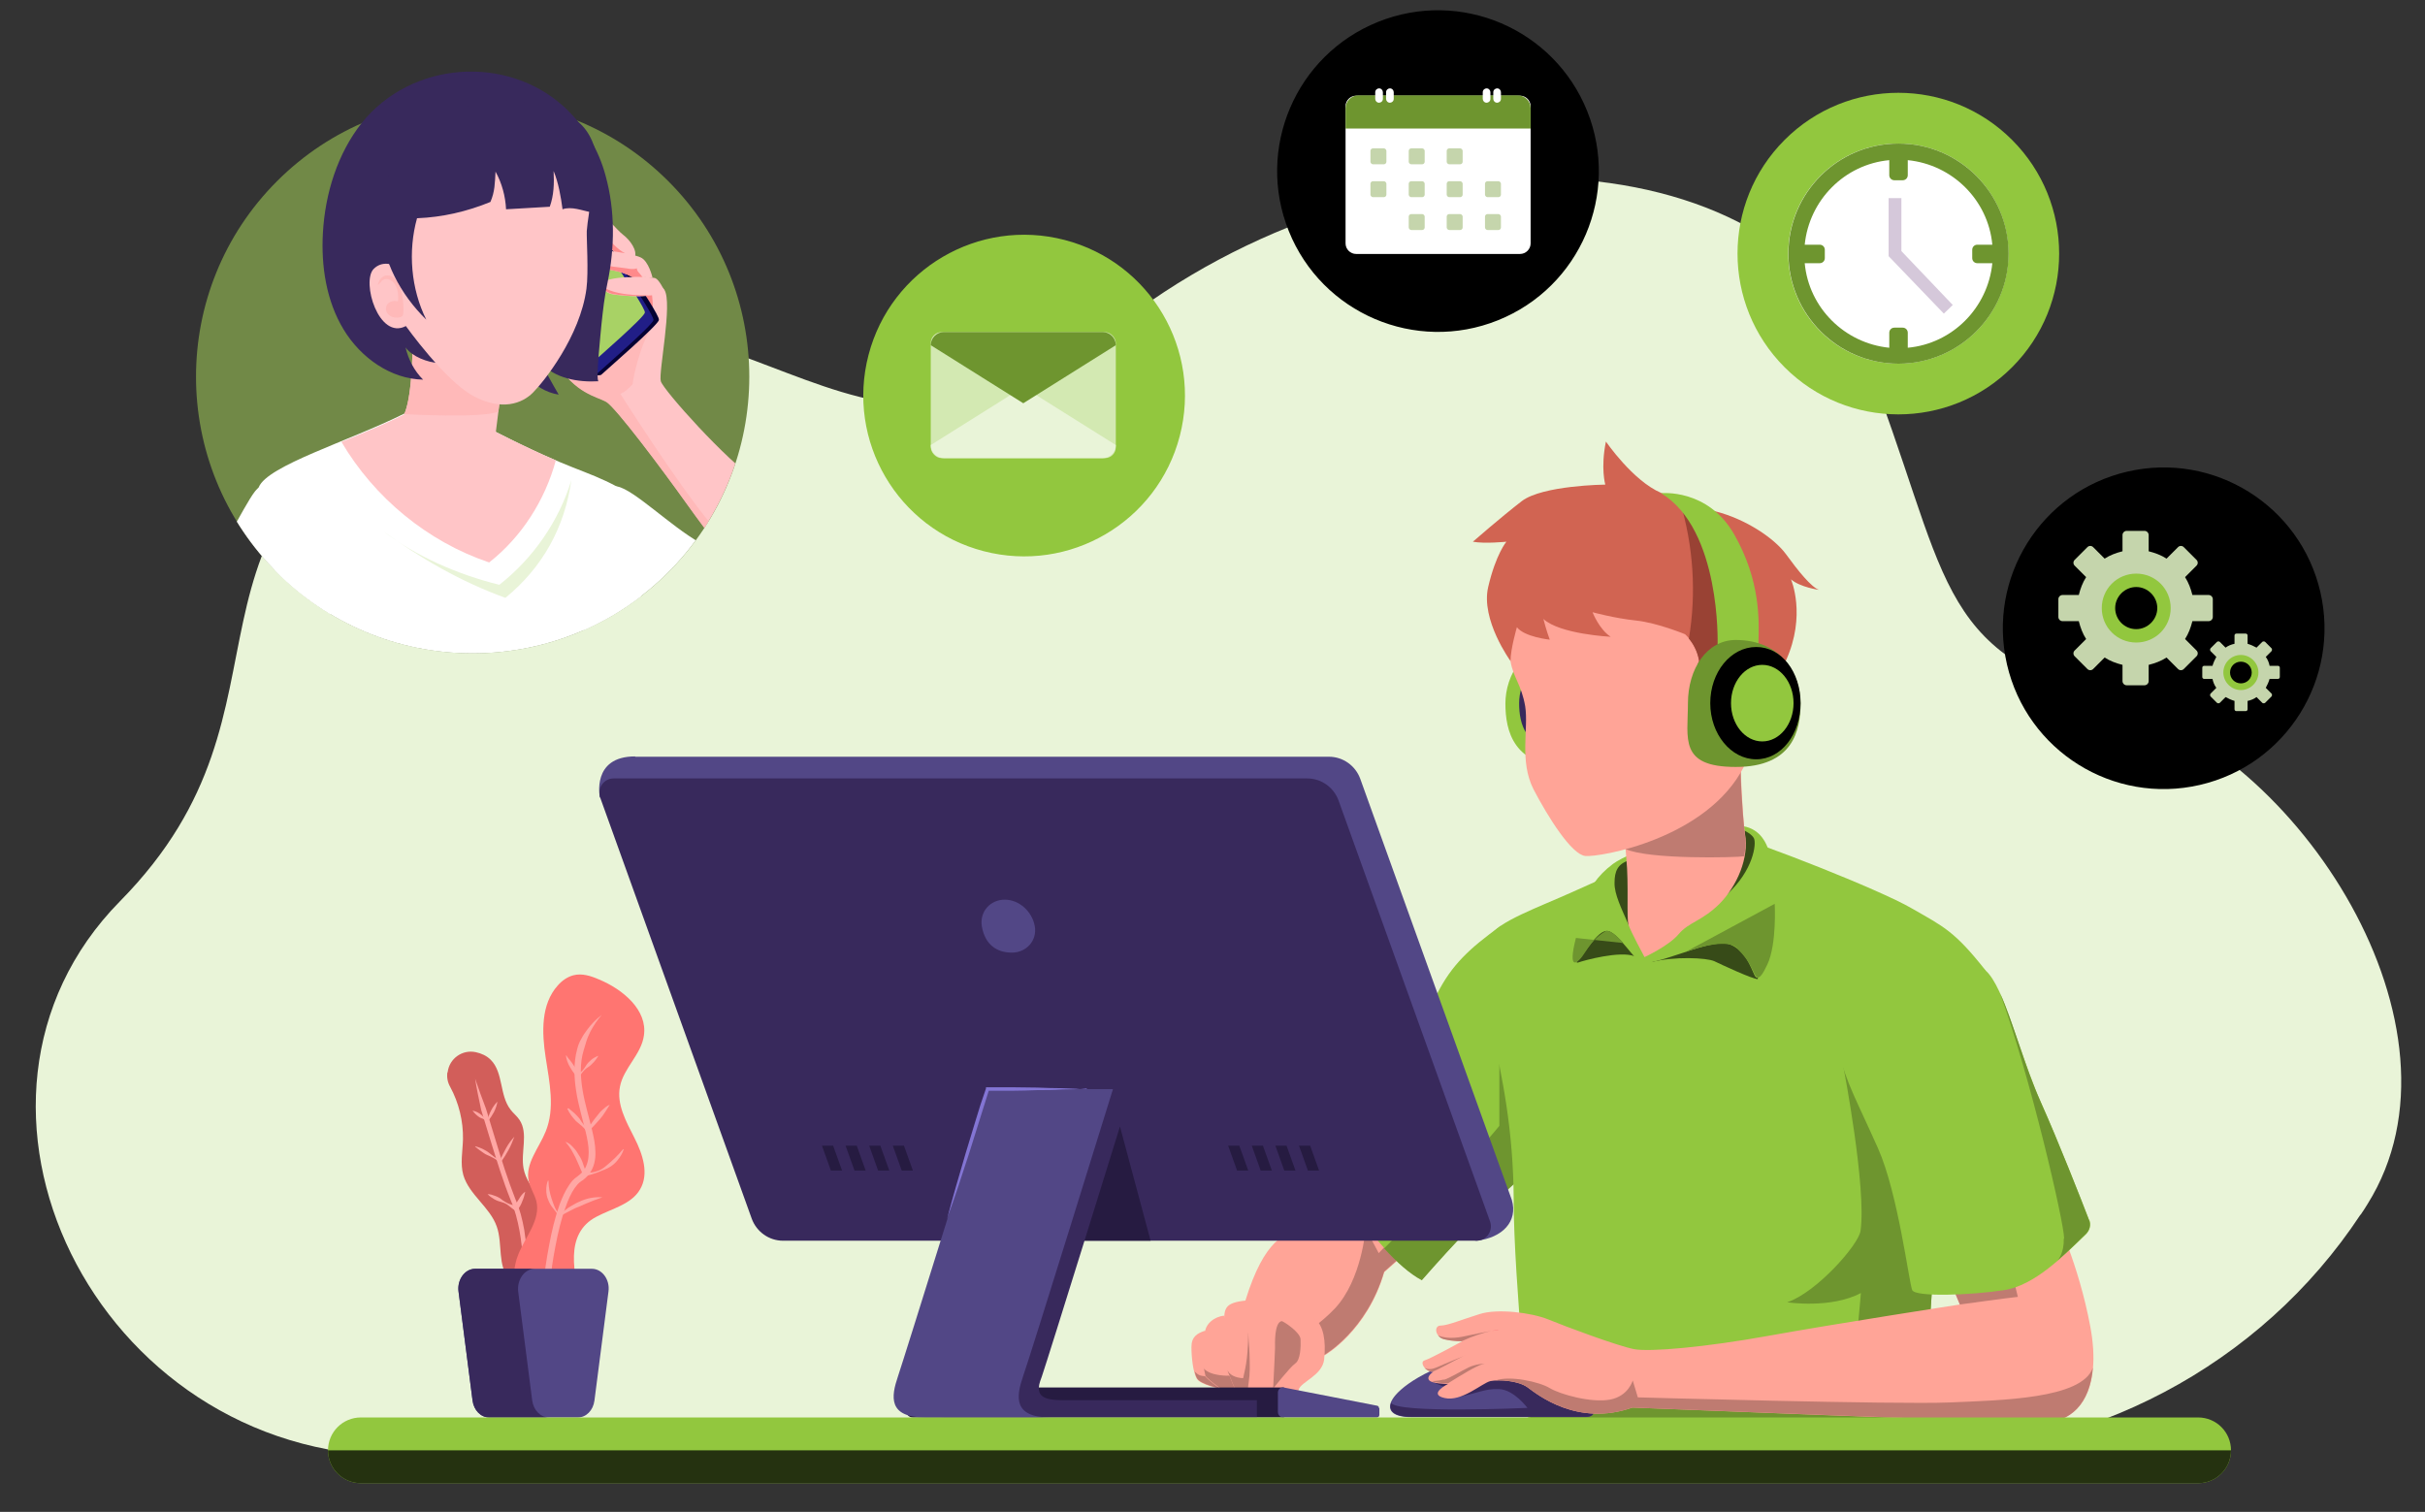 <?xml version="1.0" encoding="UTF-8"?>
<svg id="Calque_3" data-name="Calque 3" xmlns="http://www.w3.org/2000/svg" xmlns:xlink="http://www.w3.org/1999/xlink" version="1.1" viewBox="0 0 760 473.9">
  <rect x="0" y="0" width="760" height="473.9" fill="#333333" stroke="none"/>
  <defs>
    <style>
      .cls-1 {
        fill: #994234;
      }

      .cls-1, .cls-2, .cls-3, .cls-4, .cls-5, .cls-6, .cls-7, .cls-8, .cls-9, .cls-10, .cls-11, .cls-12, .cls-13, .cls-14, .cls-15, .cls-16, .cls-17, .cls-18, .cls-19, .cls-20, .cls-21, .cls-22, .cls-23, .cls-24, .cls-25, .cls-26, .cls-27, .cls-28, .cls-29, .cls-30, .cls-31 {
        stroke-width: 0px;
      }

      .cls-2 {
        fill: #050233;
      }

      .cls-3 {
        fill: #261b41;
      }

      .cls-32 {
        clip-path: url(#clippath);
      }

      .cls-4 {
        fill: none;
      }

      .cls-5 {
        fill: #ffa7a4;
      }

      .cls-6 {
        fill: #ff7571;
      }

      .cls-7 {
        fill: #d5c8da;
      }

      .cls-8 {
        fill: #ffc5c7;
      }

      .cls-9 {
        fill: #253210;
      }

      .cls-10 {
        fill: #a8d265;
      }

      .cls-11 {
        fill: #38295c;
      }

      .cls-12 {
        fill: #ffa497;
      }

      .cls-13 {
        fill: #ffb9b9;
      }

      .cls-14 {
        fill: #000;
      }

      .cls-15 {
        fill: #ff8a8b;
      }

      .cls-16 {
        fill: #f45763;
      }

      .cls-17 {
        fill: #d16452;
      }

      .cls-18 {
        fill: #bf7b71;
      }

      .cls-19 {
        fill: #d3e9b2;
      }

      .cls-20 {
        fill: #211e87;
      }

      .cls-21 {
        fill: #d5edff;
      }

      .cls-22 {
        fill: #6e952f;
      }

      .cls-23 {
        fill: #c5d5ac;
      }

      .cls-24 {
        fill: #92c73e;
      }

      .cls-25 {
        fill: #d25e5a;
      }

      .cls-26 {
        fill: #fff;
      }

      .cls-27 {
        fill: #718947;
      }

      .cls-28 {
        fill: #524786;
      }

      .cls-29 {
        fill: #374b18;
      }

      .cls-30 {
        fill: #8375d4;
      }

      .cls-31 {
        fill: #e9f4d8;
      }
    </style>
    <clipPath id="clippath">
      <path class="cls-4" d="M234.8,118.1c0,47.9-38.8,86.7-86.7,86.7s-86.7-38.8-86.7-86.7S100.2,14.6,148.1,14.6s86.7,55.6,86.7,103.5Z"/>
    </clipPath>
  </defs>
  <g>
    <path class="cls-31" d="M739.8,380.7c-31.4,47.6-85.2,75.6-142.2,75.6H124.4c-95.1,0-148.4-111.2-86.8-173.8,61.7-62.6,7.2-116.1,102.3-166.3,92.2-48.6,123.6,55,208.6-12.8,84.9-67.8,208.5-61.4,235.7,7.7,27.2,69.1,20.8,93.5,78.4,108.8,57.6,15.4,113.9,102.4,79.4,157.5-.7,1.1-1.4,2.3-2.2,3.4Z"/>
    <g>
      <g>
        <path class="cls-12" d="M423.7,361.2c-6.9,8.1-13.1,21.6-16.9,23.8-3.9,2.1-10.4,2.9-16.5,22.7-6.1,19.8,24.9,17.1,24.9,17.1,0,0,13.3-7.6,18.6-26l13.3-11.8-23.4-25.7Z"/>
        <path class="cls-18" d="M399.7,422.5s10-3.3,18.6-12.3c8.5-9,9.7-25.1,9.7-25.1l4.1,7.7,8.2-8.8,3.9-.4,2.9,3.2-13.3,11.8c-5.4,18.4-18.6,26-18.6,26,0,0-8.6.7-15.8-1.4.2-.5.3-.8.3-.8Z"/>
        <path class="cls-24" d="M470.2,290.3c-9.5,6.9-15.2,12-19.9,21.4-4.7,9.5-34.3,43.4-36.2,46.4-1.9,3,16.6,35.2,31.5,43,0,0,22.4-25.8,35.3-35.6,12.9-9.8,8.5-44.4,2.5-56.1-6-11.7-13.2-19.2-13.2-19.2Z"/>
        <path class="cls-22" d="M469.9,352.9v-19.3s2.5-1,4.5,5.5c.8,2.6.7,5.3.4,7.7l14.4-10.8c.6,12.1-1.4,24.5-8.3,29.7-12.9,9.8-35.3,35.6-35.3,35.6-3.8-2-7.9-5.7-11.8-10,9.1-9.1,26.4-26.6,36.1-38.4Z"/>
        <path class="cls-12" d="M377.7,417.1c-2.5.8-4.3,1.9-4.3,5.1s.5,8,1.7,10c1.2,1.9,7.3,3.1,7.3,3.1,0,0-.4-12.8-1.7-15.2-1.3-2.4-3-2.9-3-2.9Z"/>
        <path class="cls-18" d="M375.2,432.1c-.3-.5-.6-1.3-.8-2.2,1.3,1.3,1.8,1.3,3.4,1.5l4.6,1.4c0,1.4.1,2.4.1,2.4,0,0-6.1-1.2-7.3-3.1Z"/>
        <path class="cls-12" d="M383.6,412.4c-3,.3-6,2.6-6,5.7s-1.1,11.8,0,13.2c1.1,1.4,6.3,5.4,8.1,5.7,1.8.3,4.9-.2,4.5-1.2s-6.6-23.4-6.6-23.4Z"/>
        <path class="cls-18" d="M377.2,428.9c2.3,2.6,8.1,2.3,8.1,2.3,0,0,2.6,2.7,2.9,3.6.2.5,1.2,1.2,1.4,1.8-1,.4-2.6.5-3.7.3-1.8-.3-6.9-4.1-8.1-5.6l-.5-2.4s0,0,0,0Z"/>
        <path class="cls-12" d="M394.9,407.3c-9.2.5-10.9,1.4-11.2,5.1-.3,3.7-.1,14.7,1.1,17.5,1.2,2.8,1.8,5.2,3.3,6.7,1.5,1.5,3.7,1.5,3.7,1.5,0,0,5-7.4,5.3-13.6.2-6.2-2.2-17.2-2.2-17.2Z"/>
        <path class="cls-18" d="M389.6,432c.5-2.5,1.5-5.3,1.6-13.8,0-3.2,3,13.5,1.7,18.1-.7,1.1-1.1,1.8-1.1,1.8,0,0-2.2,0-3.7-1.5-1.5-1.5-2.1-4-3.3-6.7,0-.2-.1-.4-.2-.6.6,1.6,2.5,2.6,5.1,2.7Z"/>
        <path class="cls-12" d="M415,426.1c-.6,5.1-7.3,7-8,9.5-.7,2.6-.2,4.9-1.5,5.6-1.3.6-6.6-2.4-6.4-5.8,0,0-1.4,2.9-4.5,3.4-3.1.5-3.9-1.7-3.3-5.2.5-3.4.4-5.2.3-9.3-.1-4.1-1.1-7.8.7-12.3,1.8-4.5,4.3-8.5,9.2-7.7,4.9.7,7.9,7,10.6,9.1,2.7,2.1,3.5,7,2.9,12.6Z"/>
        <path class="cls-18" d="M399,435.4c.3-6.5.6-11.8.6-12.9s-.3-8,2.1-8.4c.4,0,5.8,3.4,5.9,5.7.1,2.3,0,6.5-1.7,7.6-1.7,1.2-7,8-7,8Z"/>
      </g>
      <g>
        <path class="cls-24" d="M622.3,304.2c-9.8-12.4-13.1-13.7-23.2-19.5-10.1-5.9-48.3-20.8-56.2-22.7-7.9-1.9-39.6,12.9-50.1,17.6-10.4,4.7-23.7,9.4-25.9,14-7.6,15.4,7.4,37.3,7.5,83,0,24,5.5,77.9,5.5,77.9,0,0,120,.2,121.7-2.3,1.7-2.5,5.9-88.6,8-106.3,2.1-17.6,12.7-41.8,12.7-41.8Z"/>
        <line class="cls-29" x1="467.3" y1="317.8" x2="464.8" y2="300"/>
        <path class="cls-29" d="M512.2,299.7c-4.6-1.7-15.6,1.3-17.6,2-2,.7,1.2-7.9,2.4-8.9,1.2-1.1,3.1-3.5,6.7-2.4,3.6,1.1,6.7,5.3,7.2,6.6.5,1.4,1.4,2.8,1.4,2.8Z"/>
        <path class="cls-29" d="M550.9,306.9c-1.7,0-11.3-4.5-13.6-5.6s-12.8-1.6-19.8.3c0,0,13.5-9.1,21.4-9.1,7.9,0,10.9,2.9,11.5,5.4.6,2.5.5,8.9.5,8.9Z"/>
        <path class="cls-22" d="M499.3,435.3c1.3-1.3,79.7,1.3,81.2-6.9,1.6-8.2,2.7-23.1,2.7-23.1-9.4,5-23.1,2.9-23.1,2.9,9.1-3,22.4-18,23-22.4,1.9-13.6-5.3-51-5.3-51l5.3-10.7,6.2-3.5s11.8,5.9,21.9,16.7c-.7,3-1.2,5.9-1.6,8.7-2,16.6-5.8,94.1-7.7,105-24.3.9-68.3,2.5-97.7,3.5-14.3,0-24.3,0-24.3,0,0,0-.2-7.1-.6-17.3,8.2-.5,19.2-1.3,20-2Z"/>
        <path class="cls-24" d="M515.2,302c8.5-1,22.1-8.3,27.4-5.8,5.4,2.5,6.6,9,7.7,10.1s5.8-4.4,5.8-18,.4-27.4-9.6-29.3c-10-1.9-35.8,7.9-41,11.8-5.2,3.9-7.4,7.9-8.8,11.8-1.4,3.8-5.2,19.3-3.5,19.4,1.7.2,6.6-9.9,10.2-10.2,3.6-.3,9.4,10.5,11.7,10.2Z"/>
        <path class="cls-29" d="M510.4,289.9c-2.2-5.1-4.5-9.6-4.4-13.2,0-3.5.9-6,4.8-7.1s5.6,1,5.8,6.4c.2,5.4-6.2,13.9-6.2,13.9Z"/>
        <path class="cls-29" d="M541.3,280.3c8.2-7.5,9.2-15.8,8.4-17.5-.8-1.7-4.2-3-4.2-3,0,0-1.3,5.4-.6,6.8.8,1.3-3.7,13.8-3.7,13.8Z"/>
        <path class="cls-22" d="M528.2,298.4c5-1.9,13.5-4,16.2-1.2,2.7,2.9,3.4,3.9,4.7,6.5,1.3,2.6,1.8,5,4.8-1.4s2.3-19,2.3-19"/>
        <path class="cls-22" d="M508.8,295.6s-4.1-4.7-5.7-3.7c-1.6,1-3.6,2.3-6.2,6.4-2.6,4.2-5.7,6.2-3-4.3"/>
        <path class="cls-12" d="M509.2,259.1c0,3.3.2,6.6.5,10,.8,8.1,0,18.8.7,20.8.7,2.2,5,10.1,5,10.1,0,0,7.6-3.5,10.7-7.2,3.2-3.8,7.2-4,12.8-9.5,5.5-5.6,9.3-14.4,8-21.8-.2-.9-1.1-10.4-1.3-20.1-.2-9.8-10.5-17.2-20.2-17.2s-15.6,14.5-15.9,24.3c-.1,4-.1,7.8-.1,10.8Z"/>
        <path class="cls-18" d="M545.5,241.2c.2,9.8,1.2,19.2,1.3,20.1.4,2.3.3,4.7-.2,7.1-2.2.4-30,1.1-37.2-2.3-.2-2.4-.2-4.7-.3-7.1,0-3,0-6.8.1-10.8.1-4.1,1.3-9.1,3.3-13.5l22.9-8.1c5.6,3,9.9,8.3,10,14.5Z"/>
      </g>
      <g>
        <path class="cls-24" d="M492.1,200.6c-14.8,0-20.3,11.4-20.3,19.9s2.4,19.9,20.3,19.9,15-8.9,15-19.9-6-19.9-15-19.9Z"/>
        <path class="cls-11" d="M491.4,205.4c-11.2,0-15.3,8.6-15.3,15s1.8,15,15.3,15,11.3-6.7,11.3-15-4.6-15-11.3-15Z"/>
        <path class="cls-12" d="M473.4,207.3c.9,5.2,3.4,7.2,4.6,14.1,1.1,7-1.9,17.1,2.6,26,4.6,8.8,11.9,20.4,16.2,20.9,4.3.5,38.3-5.3,49.8-28.1,3.3-6.6,10.4-32.3,4.3-48-6-15.7-15.9-30.1-38.5-30.5-22.7-.4-43.6,18.2-39,45.6Z"/>
        <path class="cls-17" d="M532.6,207.3c-.9-5.4-4.5-8.5-4.5-8.5,0,0-8.7-3.6-15.4-4.3-6.7-.7-13.6-2.6-13.6-2.6,0,0,2.1,5.4,5.7,7.7,0,0-16-.8-21.1-5.6,0,0,1,3.9,2,6.5,0,0-7.9-.8-10.3-3.9,0,0-2,6.8-2,10.6,0,0-9.4-12.9-7-23.2,2.4-10.3,5.7-14.2,5.7-14.2,0,0-6.8.7-10.5,0,0,0,8.7-7.6,15.3-12.7,6.5-5,26.2-5.2,26.2-5.2,0,0-1.5-5.2.2-13.5,0,0,8.4,12.3,17.3,16.1,8.9,3.8,7.7,3.4,17.1,5.8,9.4,2.4,18.4,8.4,22.1,13.5s7.9,10.3,10.3,11.1c0,0-5.9-.8-8.8-3.3,0,0,4.9,11.2-1.6,25.5-6.5,14.4-22.8,10.1-25.9,6.9-3.2-3.2-1.3-6.9-1.3-6.9Z"/>
        <path class="cls-1" d="M533.8,214.2c-3.2-3.2-1.3-6.9-1.3-6.9-.5-3.3-2-5.7-3.2-7.1,2.4-14.3,1.4-29.2-2.8-43,2.4,1,3.9,1.4,7.4,2.4,4.4,6.5,7.6,13.9,9.8,21.4,2.9,9.5,4.2,19.8,1.6,29.3-.7,2.5-1.7,4.8-2.9,7.1-4-.3-7.4-1.8-8.7-3.1Z"/>
        <path class="cls-24" d="M538.3,201.9s1.1-35.9-17.7-47.3c0,0,14.6-1.6,22.9,12.9,8.3,14.6,7.8,27,7.6,34-.2,7-12.8.4-12.8.4Z"/>
        <path class="cls-22" d="M544,200.6c14.8,0,20.3,11.4,20.3,19.9s-2.4,19.9-20.3,19.9-15-8.9-15-19.9,6-19.9,15-19.9Z"/>
        <path class="cls-14" d="M536,220.4c0-9.7,6.4-17.6,14.4-17.6s13.9,7.9,13.9,17.6-6,17.6-13.9,17.6-14.4-7.9-14.4-17.6Z"/>
        <ellipse class="cls-24" cx="552.3" cy="220.4" rx="9.8" ry="12"/>
      </g>
      <g>
        <path class="cls-28" d="M499.3,443c0,.5-.7,1.2-2.4,1.2h-54.6c-6.3,0-7.8-2.5-5.9-5.6,1.9-3.2,9.9-10.1,29.6-14.9,19.7-4.8,30.1,6.5,33.3,11.6,2.4,3.7,0,7.8,0,7.8Z"/>
        <path class="cls-11" d="M435.9,439.6c1.1,3.6,42.8,1.7,42.8,1.7,0,0-4.2-5.7-8.9-5.9-4.7-.2-6.9,1.5-13.2,2.5-6.3,1.1-1.6-2.6-1.6-2.6,0,0-4.4-1-6.2-2.4,0,0,10.3-3.1,14.7-3.8s15.4-.2,16.8,0c1,.2,6.1-2.8,12.2-1.3,3.4,2.5,5.7,5.3,6.9,7.3,2.4,3.7,0,7.8,0,7.8,0,.5-.7,1.2-2.4,1.2h-54.6c-5.7,0-7.4-2-6.3-4.7Z"/>
        <path class="cls-12" d="M614.2,408.9s-38.9,6-59.9,9.8c-19.9,3.6-37.2,5.1-42.1,4.2-4.9-.9-21.6-7.1-26.9-9.3-5.4-2.2-16.1-3.5-21.6-1.7-5.5,1.7-10,3.6-12.2,3.6s-1.8,3.6,1.2,4.3c2.9.7,5.6.6,5.6.6,0,0-10,5.5-11.8,6s.3,3.8,2.7,3.6c0,0-2.1,1.3-1.4,2.5.7,1.3,6,1.3,6,1.3,0,0-6.4,3.2-1.1,4.4,5.4,1.3,11.8-4.7,14.4-5.3,2.6-.5,8.7-.2,11.7,2s15.5,12.4,32.8,6.3c0,0,116.9,4.7,128.5,4.7s18.7-10.3,15-30.1c-3.7-19.8-11-34.7-11-34.7l-40.3,2.8,10.4,25Z"/>
        <g>
          <path class="cls-16" d="M467.4,417.2c1-.2,1.8-.4,2.4-.4,0,0-1,.2-2.4.4Z"/>
          <path class="cls-18" d="M458.2,420.4s-2.6.1-5.6-.6c-.8-.2-1.4-.6-1.9-1.2,3.3,1.4,7.3.5,9.5,0,1.4-.3,4.8-1,7.1-1.4-2.3.5-5.8,1.6-9.2,3.2Z"/>
        </g>
        <g>
          <path class="cls-16" d="M458.7,425.1c.3-.1.5-.2.6-.2,0,0-.2,0-.6.2Z"/>
          <path class="cls-18" d="M446.4,428.7s1.2,1,3.6,0c2-.9,6.9-2.9,8.6-3.6-2.2,1-8,4.3-9.5,4.8-1.1,0-2.1-.5-2.7-1.2Z"/>
        </g>
        <path class="cls-18" d="M452.5,432.5c1.8-.5,5.5-2.8,7.8-3.9,2.3-1.1,5.2-1.2,5.2-1.2,0,0-.9,0-3.2,1.2-2.3,1.1-8.5,5-8.5,5,0,0-3.4,0-5.1-.7,0,0,2,0,3.8-.5Z"/>
        <path class="cls-18" d="M485.7,435.1c3.3,2,13.1,4.7,18.9,3.6,5.8-1.1,7.1-6,7.1-6l1.6,5.3s81.1,2.3,97.6,1.6c16.3-.7,41.7-1.1,45-10.9-.9,11.4-7.1,17.2-15.8,17.2s-128.5-4.7-128.5-4.7c-17.2,6.1-29.8-4.1-32.8-6.3-2.4-1.8-7.1-2.4-10.1-2.2,0,0,0,0,0,0,4.5-1.6,13.7.4,17,2.4Z"/>
        <path class="cls-18" d="M614.2,408.9s15.2-2.1,18.2-2.4l-2.3-9.5-19.2,3.9,3.3,7.9Z"/>
        <path class="cls-24" d="M654.8,382.4c.6,1.5.2,3.1-.9,4.3-7.1,6.9-16.3,16.3-25.9,17.7-10.4,1.6-27.7,2.2-28.7,0s-4.4-30.2-10.7-44.4c-6.3-14.2-10.4-21.4-12-29.6s12.6-27.4,18.9-29c6.3-1.6,20.8-2.5,26.8,2.8,6,5.4,10.4,25.8,17.3,41.3,5.6,12.5,12.6,30.4,15.1,36.9Z"/>
        <path class="cls-22" d="M646.9,388.2c0-5-10.7-51.2-20.1-76.9h0c4,8.8,7.7,22.8,12.8,34.2,5.6,12.5,12.6,30.4,15.1,36.9.6,1.5.2,3.1-.9,4.3-2.7,2.6-5.7,5.6-9,8.4.2-.2,2.1-2.2,2-6.9Z"/>
      </g>
    </g>
    <g>
      <g>
        <path class="cls-25" d="M140.2,336.2c-.2,1.6.1,3.1.9,4.5,2.7,5,4.1,10.7,4,16.4-.1,3.8-.9,7.6.1,11.2,1.8,6.2,8.4,10.1,10.5,16.2,1.9,5.4.1,12.3,4,16.5,1,1,2.5,1.8,3.8,1.3.7-.3,1.2-.8,1.6-1.4,4.5-5.1,9.3-11.3,7.9-17.9-1.3-6.2-7.7-10.4-8.9-16.7-1-5.1,1.6-11-1.3-15.3-.8-1.2-2-2.1-2.8-3.2-3.5-4.5-2.2-11.6-6.2-15.6-1.3-1.3-2.9-2-4.7-2.4-4.2-.9-8.3,2-8.8,6.3h0Z"/>
        <g>
          <path class="cls-5" d="M165.6,415.4c.3-3.3.4-6.7.5-10-.2-3.3-.3-6.7-.6-10-.3-3.3-.7-6.6-1.2-9.9-.6-3.3-1.4-6.6-2.8-9.7-2.4-6.1-4.4-12.5-6.3-18.8l-2.9-9.5c-1.2-3.1-2.3-6.2-3.4-9.4.5,3.3,1.2,6.5,1.9,9.8l2.9,9.5c2,6.4,3.9,12.7,6.4,18.9,1.3,3,2.1,6.2,2.7,9.4.6,3.2.9,6.5,1.2,9.8.3,3.3.5,6.6.6,9.9l1.1,9.9Z"/>
          <path class="cls-5" d="M148.1,348.1c.5.8,1.3,1.5,2,2,.4.3.8.4,1.3.6.4.2.8.5,1.2.8h.2c0,.1.1,0,.1,0,.3-.5.7-.9,1-1.4.3-.5.6-1,.9-1.5.5-1,.9-2.1,1.1-3.3h0c-.8.8-1.5,1.8-2,2.8-.3.5-.5,1.1-.7,1.6-.2.5-.3,1.1-.5,1.7h.3c-.4-.3-.8-.6-1.1-.9-.3-.3-.6-.7-1-1-.7-.6-1.6-1.1-2.5-1.3h0Z"/>
          <path class="cls-5" d="M148.9,359.4c.6.5,1.2,1,1.8,1.4.6.4,1.2.9,1.9,1.2.7.3,1.4.6,2.1,1,.7.4,1.3.8,1.9,1.3l.2.2.2-.3c.9-1.2,1.7-2.5,2.4-3.8.7-1.3,1.3-2.7,1.8-4.1h0c-1,1.1-1.9,2.3-2.6,3.6-.7,1.3-1.4,2.6-2,4h.4c-.7-.4-1.4-.8-2-1.2-.6-.4-1.2-1-1.8-1.4-.6-.5-1.3-.8-2-1.2-.7-.3-1.4-.6-2.2-.8h0Z"/>
          <path class="cls-5" d="M152.9,374.4c.6.6,1.3,1.1,2,1.5.7.4,1.5.7,2.3.9.8.2,1.6.6,2.2,1.1.7.5,1.3,1.1,2,1.5l.5.3.4-.6c.6-.8,1.1-1.7,1.4-2.6.4-.9.7-1.9.9-2.9h-.1c-.8.6-1.4,1.4-1.9,2.3-.6.8-1,1.7-1.4,2.6l.9-.2c-.8-.4-1.6-.7-2.4-.9-.8-.3-1.5-.7-2.2-1.2-.7-.6-1.4-1-2.2-1.3-.8-.3-1.6-.6-2.5-.6h0Z"/>
        </g>
      </g>
      <g>
        <path class="cls-6" d="M170.9,416.1c2.6-.4,12.3-3.5,11.7-6.1-2.9-10.9-5.8-23.3,4.3-28.6,4.9-2.6,11-3.9,13.7-8.6,2.9-4.9.8-11.1-1.8-16.2-2.6-5.1-5.6-10.5-4.5-16,1.1-5.8,6.7-10.1,7.5-16,1.2-8-6.6-14.5-14.1-17.6-2.5-1.1-5.3-2-8-1.3-1.9.5-3.6,1.7-4.9,3.2-5.3,5.9-5,14.7-3.8,22.5,1.2,7.8,3,16,0,23.3-2.1,5.2-6.5,10.1-5.3,15.5.5,2.2,1.8,4.1,2.4,6.3,1.4,5.9-3.5,11.2-5.7,16.8-2.9,7.2-.9,16.1,4.6,21.6,1,1,2.5,1.5,4,1.3h0Z"/>
        <g>
          <path class="cls-5" d="M170,416.2c.6-4.3,1.2-8.6,2-12.9.2-1.1.4-2.1.6-3.2.2-1.1.3-2.1.4-3.2.3-2.1.7-4.3,1.1-6.4.8-4.2,1.8-8.5,3.3-12.5.7-2,1.6-4,2.7-5.6.6-.8,1.2-1.6,2-2.1,1-.6,1.9-1.5,2.6-2.4,1.5-2,2-4.5,1.9-6.8,0-2.3-.5-4.5-1-6.7-1-4.3-2.3-8.4-3-12.6-.7-4.2-.9-8.5.3-12.5.3-1,.6-2,.9-3,.3-1,.8-2,1.2-2.9,1-1.9,2.2-3.7,3.6-5.3-1.7,1.3-3.3,2.9-4.6,4.7-.7.9-1.3,1.8-1.8,2.8-.6,1-1,2-1.3,3.2-1.2,4.4-1,9-.3,13.4.7,4.4,2,8.6,3,12.8.5,2.1.9,4.2.9,6.2,0,2-.4,4-1.5,5.6-.6.8-1.3,1.4-2.1,2-1.1.7-1.9,1.7-2.5,2.6-1.3,1.9-2.2,4-3,6.1-1.5,4.2-2.5,8.5-3.3,12.8-.4,2.2-.8,4.3-1.1,6.5-.1,1.1-.4,2.2-.5,3.2-.1,1.1-.2,2.2-.2,3.3-.2,4.4-.4,8.7-.3,13.1Z"/>
          <path class="cls-5" d="M187.3,331c-.7.3-1.4.7-2,1.2-.6.5-1.1,1-1.5,1.6-.4.6-.8,1.3-1.3,1.8-.5.5-1.1,1-1.7,1.4h.8c-.3-.5-.6-1-.9-1.6-.3-.5-.6-1.1-1-1.6-.3-.5-.7-1-1.1-1.5-.4-.5-.8-.9-1.1-1.5h-.1c0,.7.2,1.3.4,1.9.2.6.5,1.2.8,1.7.3.6.7,1.1,1,1.6.4.5.7,1,1.2,1.5l.5.5.3-.5c.4-.6.8-1.3,1.3-1.8.5-.6,1.1-1,1.7-1.4.6-.4,1.1-1,1.6-1.5.5-.6.9-1.1,1.3-1.8h0Z"/>
          <path class="cls-5" d="M177.8,347.5c.3.7.7,1.4,1.2,2.1.5.6.9,1.2,1.5,1.8.6.5,1.2,1,1.8,1.5.6.5,1.1,1.1,1.6,1.7l.2.2.2-.2c.8-.6,1.4-1.2,2-1.9.6-.7,1.2-1.3,1.8-2,.6-.7,1.1-1.4,1.6-2.2.5-.7.9-1.5,1.4-2.2h0c-.9.3-1.5.9-2.2,1.5-.7.6-1.3,1.3-1.8,2-.6.7-1.1,1.4-1.6,2.1-.5.7-1,1.6-1.4,2.2h.4c-.6-.5-1.1-1-1.6-1.6-.5-.6-.9-1.3-1.3-1.9-.5-.6-1-1.1-1.6-1.7-.6-.5-1.2-1-1.8-1.5h-.1Z"/>
          <path class="cls-5" d="M195.2,360.3c-.8,1-1.7,1.9-2.5,2.7-.9.9-1.8,1.6-2.7,2.4-.9.8-2,1.5-3.2,1.8-1.2.4-2.4.4-3.6.4l.5.4c-.2-1-.5-2-.9-3-.3-1-.7-1.9-1.3-2.8-.5-.9-1.1-1.8-1.8-2.5-.7-.8-1.5-1.5-2.5-1.8h0c.7.8,1.3,1.6,1.8,2.4.5.8.9,1.7,1.4,2.6l1.2,2.7c.4.9.8,1.8,1.1,2.7l.2.4h.4c1.3-.3,2.5-.7,3.7-1.1,1.2-.5,2.4-.9,3.6-1.5,1.2-.6,2.2-1.5,3-2.5.8-1,1.5-2.1,1.9-3.4h-.1Z"/>
          <path class="cls-5" d="M171.7,370.1c-.4,1-.5,2-.5,3,0,1,.2,2.1.6,3,.4,1,.9,1.9,1.6,2.7l1.8,2.4v.2c.1,0,.3-.1.3-.1,1-.7,2.1-1.2,3.2-1.8,1.1-.6,2.2-1.1,3.3-1.5,1.1-.5,2.2-1,3.3-1.4,1.1-.5,2.3-.8,3.5-1.3h0c-2.5-.2-5,.3-7.3,1.4-1.2.5-2.2,1.2-3.3,1.8-1,.7-2,1.5-2.9,2.4h.3c-.7-.7-1.3-1.5-1.7-2.4-.4-.9-.7-1.8-1-2.7-.6-1.8-1-3.7-1-5.7h-.1Z"/>
        </g>
      </g>
      <g>
        <path class="cls-28" d="M153.3,444.3h27.8c2.6,0,4.8-2.2,5.2-5.3l4.4-34.2c.5-3.7-2-7.1-5.2-7.1h-36.6c-3.2,0-5.6,3.4-5.2,7.1l4.4,34.2c.4,3,2.6,5.3,5.2,5.3Z"/>
        <path class="cls-11" d="M148.9,397.7h18.7c-3.2,0-5.6,3.4-5.2,7.1l4.4,34.2c.4,3,2.6,5.3,5.2,5.3h-18.7c-2.6,0-4.8-2.2-5.2-5.3l-4.4-34.2c-.5-3.7,2-7.1,5.2-7.1Z"/>
      </g>
    </g>
    <g>
      <g>
        <path class="cls-3" d="M402.4,434.9h-116.3c-1.2,0-2.1.9-2.1,2.1v5.2c0,1.2.9,2.1,2.1,2.1h116.3v-9.4Z"/>
        <path class="cls-28" d="M432.3,441.4v2.1c0,.5-.4.8-.8.8h-29.3c-.9,0-1.7-.7-1.7-1.7v-6.1c0-1,.9-1.8,1.8-1.6l29.2,5.7c.4,0,.7.4.7.8Z"/>
      </g>
      <g>
        <g>
          <path class="cls-28" d="M199.1,237.2h217.4c4.4,0,8.3,2.8,9.8,6.9l47.5,132c2,6.8-3,11.9-11,12.8-1.2.1-7.1-2.5-16.2-6.8h-194.4c-4.4,0-8.3-2.8-9.8-6.9l-43-119.3c-7.3-3.8-11.4-6-11.4-6,0,0-2.7-12.8,11-12.8Z"/>
          <path class="cls-11" d="M409.7,244h-217.4c-3.1,0-5.2,3.1-4.2,6l47.5,132c1.5,4.1,5.4,6.9,9.8,6.9h217.4c3.1,0,5.2-3.1,4.2-6l-47.5-132c-1.5-4.1-5.4-6.9-9.8-6.9Z"/>
          <polygon class="cls-3" points="360.6 388.9 351 353.1 314.4 388.9 360.6 388.9"/>
          <path class="cls-28" d="M307.7,290.3c1,5.9,4.8,8.3,9.4,8.3s8-3.8,7.2-8.3c-.8-4.5-4.8-8.3-9.4-8.3s-7.9,3.8-7.2,8.3Z"/>
          <g>
            <polygon class="cls-3" points="409.9 366.9 407.1 359.1 410.6 359.1 413.4 366.9 409.9 366.9"/>
            <polygon class="cls-3" points="402.5 366.9 399.7 359.1 403.2 359.1 406 366.9 402.5 366.9"/>
            <polygon class="cls-3" points="395.1 366.9 392.3 359.1 395.8 359.1 398.6 366.9 395.1 366.9"/>
            <polygon class="cls-3" points="387.7 366.9 384.9 359.1 388.4 359.1 391.2 366.9 387.7 366.9"/>
          </g>
          <g>
            <polygon class="cls-3" points="282.6 366.9 279.8 359.1 283.3 359.1 286.1 366.9 282.6 366.9"/>
            <polygon class="cls-3" points="275.2 366.9 272.4 359.1 275.9 359.1 278.7 366.9 275.2 366.9"/>
            <polygon class="cls-3" points="267.8 366.9 265 359.1 268.5 359.1 271.3 366.9 267.8 366.9"/>
            <polygon class="cls-3" points="260.4 366.9 257.6 359.1 261.1 359.1 263.9 366.9 260.4 366.9"/>
          </g>
        </g>
        <g>
          <path class="cls-11" d="M287.2,431.5c2.1-6.2,28.2-90.1,28.2-90.1h33.4l2.2,11.7s-22.4,72.3-24.5,78.4c-.2.5-.3.9-.5,1.4h0c-2,6,3.2,6,9,6h58.9v5.3h-98.1c-11.8,0-10.7-6.6-8.6-12.8Z"/>
          <path class="cls-28" d="M348.8,341.4s-26,84-28.2,90.1c-2.1,6.2-3.2,12.8,8.6,12.8h-39.2c-11.8,0-10.7-6.6-8.6-12.8s28.2-90.1,28.2-90.1h39.2Z"/>
          <path class="cls-30" d="M340.6,341.4c-2.6-.1-5.2-.2-7.8-.3-2.6,0-5.2-.1-7.8-.2-2.6,0-5.2-.1-7.8-.1h-7.8s-.4,0-.4,0v.4c-1.2,3.4-2.3,6.8-3.3,10.2l-3.1,10.2c-2,6.8-4,13.6-5.8,20.5,2.4-6.7,4.6-13.4,6.8-20.2l3.2-10.2c1.1-3.4,2.1-6.8,3.2-10.2l-.6.4h7.8c2.6,0,5.2-.1,7.8-.2,2.6,0,5.2,0,7.8-.2,2.6,0,5.2-.1,7.8-.3Z"/>
        </g>
      </g>
    </g>
    <g>
      <path class="cls-24" d="M113.1,464.9h575.8c5.7,0,10.3-4.6,10.3-10.3h0c0-5.7-4.6-10.3-10.3-10.3H113.1c-5.7,0-10.3,4.6-10.3,10.3h0c0,5.7,4.6,10.3,10.3,10.3Z"/>
      <path class="cls-9" d="M113.1,464.9h575.8c5.7,0,10.3-4.6,10.3-10.3H102.8c0,5.7,4.6,10.3,10.3,10.3Z"/>
    </g>
    <g>
      <circle class="cls-27" cx="148.1" cy="118.1" r="86.7" transform="translate(-40.1 139.3) rotate(-45)"/>
      <g class="cls-32">
        <g>
          <g>
            <path class="cls-8" d="M270,187.3c1.6,8.3-6,15.6-8.4,17-2.4,1.4-18.5,7.8-28.2,8-9.7.2-22.4-20.2-17.2-22.5,5.2-2.3,40.8-4.8,44.7-4.8s9.1,2.3,9.1,2.3Z"/>
            <path class="cls-26" d="M244.6,182.9c-4.2,24.8-14.2,44.1-17.4,44.4-3.1.3-33.2-10-41.4-13.8-8.3-3.8,2.5-62,7.7-61,5.2,1,16.4,12.2,25.8,17.6,9.3,5.4,25.3,12.7,25.3,12.7Z"/>
            <path class="cls-21" d="M195.1,193.2c2.9,5,26.8,17.6,39.9,22.1-3.2,7.3-6.3,11.8-7.8,12-2.7.3-25.1-7.2-36.7-11.8,1-9.2,4.6-22.3,4.6-22.3Z"/>
            <path class="cls-8" d="M270,186.1c.2,9.8-8.6,11.3-19.2,8.7-10.6-2.5-27.9-26.4-35.7-37.2-7.7-10.8-22.1-30-25.1-31.8-3-1.7-9.8-2.6-15.6-12.3-5.8-9.7,1.8-30,4.6-32.4,2.8-2.4,26.4,5.6,29.2,9.7,2.7,4.1-1.9,26-1.1,28.7.8,2.8,21,25.3,29.7,30.8,8.8,5.5,33.1,28.7,33.2,35.8Z"/>
            <path class="cls-15" d="M191.1,97.3c-2.8-1.4-3.5-7.6-1.7-6.5,1.7,1.1,4.8,1.1,9,1,4.1,0,5.8-.4,5.8-.4,0,0,.4,2.7.4,4.9,0,0-10.7,2.4-13.5,1Z"/>
            <path class="cls-13" d="M172.7,98.8c1.7-3.1,3-5.5,3-5.5l16.3,15.7c4.4-3.9,9.9-7.4,9.9-7.4l1.4,2.6c-2.6,4.5-4.9,13.9-5,16.2,0,0-2.5,2.8-3.9,3,0,0,17.4,27.6,28.6,41.1,11.1,13.5,18.7,25.1,24,28.9-10.6-6.1-25-26-31.9-35.6-7.7-10.8-22.1-30-25.1-31.8-3-1.7-9.8-2.6-15.6-12.3-2.3-3.9-2.5-9.4-1.7-14.8Z"/>
            <path class="cls-2" d="M206.5,100.3c-.2,1.6-16.4,15.6-18.1,17.2-.1.1-1.4.3-1.7,0-4.3-3.8-23.1-37.9-23.4-39.1-.3-1.1,12.2-12.9,16-16,.5-.4,2.7-.2,3,.3,3.8,5.7,24.5,35.5,24.2,37.5Z"/>
            <path class="cls-20" d="M204.8,100.3c-.2,1.6-16.4,15.6-18.1,17.2-1.7,1.6-24.8-37.8-25.1-39.1-.3-1.1,13.6-12.7,17.4-15.8.5-.4,1.2-.4,1.6.2,3.8,5.7,24.5,35.5,24.2,37.5Z"/>
            <path class="cls-10" d="M202.1,98c-.2,1.5-15.3,14.6-16.9,16.1-1.6,1.5-23.2-35.3-23.5-36.6-.3-1.1,12.7-11.9,16.2-14.8.5-.4,1.2-.3,1.5.1,3.6,5.3,22.9,33.2,22.7,35.1Z"/>
            <path class="cls-8" d="M192.4,78.8c-2.5-1.5-5.6-6.6-5.9-8.3s-.1-3.3,1.2-3.6c1.3-.3,5.5,5.1,7.6,6.7,2.1,1.6,4.6,4.9,3.6,7.2-1,2.2-5.6,1.4-6.1,1-.5-.3-.4-2.9-.4-2.9Z"/>
            <path class="cls-15" d="M187,67.3c-.8,2,4.4,9.8,8.9,12.1l-1.7,1.9s-.8-.2-1.7-.4c-.1-.9,0-2.1,0-2.1-2.5-1.5-5.6-6.6-5.9-8.3-.2-1.3-.2-2.5.5-3.2Z"/>
            <path class="cls-8" d="M198.2,86.8c-4.3-2.3-7.7-2-10-3-2.3-.9-2.8-4.6-1.2-5.2,1.6-.6,11.3.9,13.8,2.1,2.5,1.1,3.7,6.3,3.7,6.3l-6.3-.2Z"/>
            <path class="cls-15" d="M196.3,84.1c2.4.5,3.3,0,3.3,0,0,1,.8,1.4,1.8,2.8h-3.2c-4.3-2.4-7.7-2.1-10-3.1-1.1-.4-1.7-1.4-2-2.4,1,2,7.7,2.3,10.1,2.7Z"/>
            <path class="cls-8" d="M208.1,90.8c-2.3,3.2-13.6,1.8-15.8,1.5-2.3-.3-3.7-1.8-3.5-3.2.5-2.9,15.4-2.4,16.6-1.9,1.2.5,2.7,3.7,2.7,3.7Z"/>
            <path class="cls-15" d="M188.9,89.7c1.5,1.5,5.2,2.4,9.3,2.7,3.5.3,5.5.1,6,.1-4.2.7-10.3,0-11.9-.3-1.9-.3-3.1-1.3-3.4-2.5Z"/>
          </g>
          <g>
            <path class="cls-26" d="M155.4,135.4c23.9,12.2,27.8,11.7,38.1,17.2,10.3,5.5,7.2,63.6,6.6,72.6-.7,9-3.1,44.6-1.8,54.2,1.4,9.6,6.7,45.5,9,51,2.4,5.5,6.8,14.8-.1,20.3-6.9,5.5-21.6,9.3-53.6,7.2-31.9-2.1-66.3-21.7-67.8-24.5-1.5-2.8,15.3-53.4,16-63.1.7-9.6,2.6-16.9,3.6-21.4,1-4.5-9.1-25.5-10.8-38.9-1.6-13.4-16.2-50.5-13.5-57.3,2.8-6.8,28.2-14.4,45.5-23,17.3-8.6,28.7,5.5,28.7,5.5Z"/>
            <path class="cls-31" d="M179.1,150.4c-3.9,12.9-12,24.6-22.6,32.9-13-3.2-26.1-8.9-36.7-17,11.9,8.7,24.8,16.1,38.6,21.1,11.7-9.6,18.6-22.1,20.7-37.1Z"/>
            <path class="cls-8" d="M174.2,144.3c-4.6-2-10.5-4.7-18.8-8.9,0,0-11.4-14.2-28.7-5.5-6,3-13,5.9-19.7,8.6,10.3,17.5,27,31.3,46.3,37.8,10.2-8,17.5-19.5,20.9-32Z"/>
            <path class="cls-21" d="M85.8,333.5c-1.5-2.8,15.3-53.4,16-63.1.7-9.6,2.6-16.9,3.6-21.4,1-4.5-9.1-25.5-10.8-38.9-.3-2.3-1-5.4-1.9-8.9l10.8-8c6.3,17.6,10.3,48.7,16.3,56.2,6,7.6,20.9,10.7,20.9,10.7,0,0-14.8,3.4-21.2,2.1,0,0-6.9,27.2-6.9,40.7,0,13.4,1.2,33.8,1.3,36.5,0,1-.2,4.6-.5,8.7-15.5-6.1-26.8-13.1-27.7-14.6Z"/>
            <path class="cls-8" d="M129.4,105.4c-.2,14.4-1.2,24.3-4.4,27,0,0,5.5,23.9,27.4,21.8,7.4-.7,6.7-13.1,3-18.8l2.2-17.6-28.2-12.4Z"/>
            <path class="cls-13" d="M126.7,129.8h0c1.9-4.4,2.5-13,2.7-24.5l28.2,12.4-1.4,11.3h0c-5,2.2-29.5.8-29.5.8Z"/>
          </g>
          <g>
            <path class="cls-8" d="M51.9,221.7c-4.8,6.7-11.3,23.2-8.9,30.8,2.4,7.6,27.5,41.3,39,54,11.5,12.6,14.1,14.7,16.1,18.8,2,4.1,11.8,21.2,14.3,23.8,2.6,2.6,7.2,2.9,7.2,2.9,0,0,3.5,3.8,10.1,3.1,0,0,5.8,4,10.3,5,0,0,1.5,2.9,3,3.2,1.5.3,3.5-2.8.7-9-2.8-6.2-7.5-8.8-8.2-12.7-.7-4-4.3-12-4.3-12,0,0,8.1,8.3,13,8.8s5.6-2.4,2.9-4.8c-2.7-2.4-6.2-6-9.5-10.7-3.3-4.7-7.4-7.8-13.7-8.6-6.3-.9-10.7-1.6-12.4-2.8-1.6-1.2-9.9-12.9-15.5-25.6-5.6-12.6-10.7-28.8-25-43l6.3-11-25.5-10.1Z"/>
            <path class="cls-15" d="M139.9,359.3c-1.2-3.5-3.5-6.5-5.9-9.1l-1-1c-.3-.3-.8-.7-.9-.9-.5-.6-.9-1.5-1.4-2.2-.9-1.5-1.8-3.1-2.8-4.6.5,1.8,1.1,3.5,1.8,5.2.4.9.7,1.7,1.3,2.5.4.6.7.7,1,1l.9,1c1.2,1.3,2.4,2.6,3.6,3.9,1.2,1.3,2.3,2.7,3.4,4.2Z"/>
            <path class="cls-15" d="M129.5,353.9c-.9-1.9-2.1-3.5-3.1-5.2-1.1-1.7-2-3.3-2.9-5.2-.1,2.2.7,4.2,1.8,6,1.1,1.7,2.5,3.3,4.3,4.4Z"/>
            <path class="cls-15" d="M124.4,354.6c-3.1-.9-4.8-2.6-4.8-2.6,0,0-4.6-.3-7.2-2.9-1-1.1-3.3-4.5-5.7-8.6,0,0,2.9,3.2,5,5.8,2.9,3.6,7.1,2.4,7.1,2.4l-.6-3.4s2.8,7.6,6.1,9.3Z"/>
            <path class="cls-15" d="M42.9,244c.1,3.1.2,5.6,4.8,13.9,5.2,9.3,36.8,48.4,43.7,55.6,6.9,7.2,6.7,7.7,10.7,19.1-1.8-3.2-3.4-6.1-4-7.4-2-4.1-4.6-6.2-16.1-18.8-11.5-12.6-36.6-46.4-39-54-.7-2.2-.6-5.2-.1-8.4Z"/>
            <path class="cls-15" d="M67.6,235l-2.6,4.3s3.5.9,6,3.5l5-8.5-8.4.7Z"/>
            <path class="cls-26" d="M97.8,211.6c6.6-13,9.2-34,3.3-45.1-5.9-11.1-17.2-15.1-19.9-13.7-2.8,1.3-10.2,18.6-17.2,26.6-7,8-26.1,30.3-26.7,32.2-.6,1.9,13.8,17.1,40.9,28.2,3.2,1.3,19.7-28.2,19.7-28.2Z"/>
            <path class="cls-21" d="M77.8,221.7l-4.3,8.9s21.3-21.3,30.1-37.3c-1.1,6.6-3.1,13.1-5.7,18.4,0,0-16.4,29.6-19.7,28.2-4.6-1.9-8.9-3.9-12.7-6l12.3-12.2Z"/>
          </g>
          <g>
            <path class="cls-11" d="M159.2,106.7c-1.5-5.9-1.4-12-1.8-18.1-.3-4.5-.5-8.7-4.6-11.4-3-2-6.8-2.4-10.3-1.9-9.5,1.2-11.6,10.5-10.8,19.2.6,6.7,3.2,13.2,5.8,19.3-3.5-.2-8.3-2-10.4-4.9.9,3.8,2.7,7.3,5.5,10.1-10.1-.2-19.5-6.8-24.9-15.7s-7.1-19.8-6.5-30.3c.7-12.4,4.6-24.9,12.2-34.5,15.5-19.3,45.3-21.5,63.4-5,6.2,5.7,10.8,13.3,13,21.6,3,10.9,2.9,22.5.6,33.5-1,4.6-1.4,8.5-1.9,13.1-.1,1.4-1.9,17.8-.9,17.8-6.4.4-13.8-.9-18.1-5.8,1.9,3.4,3.6,6.6,5.6,10-8.1-1.3-14-8.9-16-17.1Z"/>
            <path class="cls-8" d="M126,84.3c-2.9-1.7-6.3-2.6-8.9,0-3.9,4,1.6,22.4,10.1,17.9,0,0,12.2,17.1,21.1,21.9s15.3,2.4,18.7-1c3.4-3.4,14.8-17.6,16.8-32.6.7-5.3,0-15.9.1-18.1.5-6.9,3.1-12.5-2.3-18-5.5-5.5-13.1-8.8-20.8-9-9.8-.3-19.5,4-26,11.4-7.1,8.1-8.4,17.2-8.8,27.5Z"/>
            <path class="cls-13" d="M118.4,89.4c.7-3.4,3.6-4,5.8-1.7,2.2,2.4,2.6,10.1,2,11.2-.6,1.1-4.3,1-5.1-1.3-.7-2.3,1.5-3.8,3.6-3.1,0,0,.6-3.4-1.1-5.6-1.7-2.2-3.5-1.4-4-.8-.4.6-1.2,1.3-1.2,1.3Z"/>
            <path class="cls-11" d="M130.8,68.4c7.8-.3,15.6-2.1,22.9-5.1,1.4-3.2,1.4-6,1.6-9.5,2,3.6,3.1,7.7,3.3,11.8,4.6-.3,9.2-.5,13.7-.8,1.3-3.6,1.4-7.3,1.2-11.2,1.5,3.6,2.3,8.1,2.8,12,2.8-1,6.2.4,9.1,1,3.6-7.9,3.3-22.3-4.2-28.4-7.4-5.9-20.1-7.5-29.1-6.2-19.1,2.8-34.1,18.6-32.9,38.4.7,11.3,6.3,21.9,14.4,29.8-4.8-9.6-5.8-21.4-2.9-31.8Z"/>
          </g>
        </g>
      </g>
    </g>
    <g>
      <circle class="cls-24" cx="320.8" cy="123.9" r="50.4" transform="translate(120.2 403.2) rotate(-75.4)"/>
      <g>
        <rect class="cls-19" x="291.8" y="104.1" width="58" height="39.5" rx="3.4" ry="3.4" transform="translate(641.5 247.7) rotate(180)"/>
        <path class="cls-31" d="M295.9,143.6h49.7c2.3,0,4.1-1.9,4.1-4.1l-29-18.2-29,18.2c0,2.3,1.9,4.1,4.1,4.1Z"/>
        <path class="cls-22" d="M295.9,104.1h49.7c2.3,0,4.1,1.9,4.1,4.1l-29,18.2-29-18.2c0-2.3,1.9-4.1,4.1-4.1Z"/>
      </g>
    </g>
    <g>
      <circle class="cls-14" cx="678.1" cy="196.4" r="50.4" transform="translate(-26.8 158.1) rotate(-13)"/>
      <g>
        <g>
          <path class="cls-23" d="M692.2,186.5h-5.1c-.5-2-1.2-3.9-2.3-5.6l3.6-3.6c.5-.5.5-1.3,0-1.8l-4-4c-.5-.5-1.3-.5-1.8,0l-3.6,3.6c-1.7-1.1-3.6-1.8-5.6-2.3v-5.1c0-.7-.6-1.3-1.3-1.3h-5.6c-.7,0-1.3.6-1.3,1.3v5.1c-2,.5-3.9,1.2-5.6,2.3l-3.6-3.6c-.5-.5-1.3-.5-1.8,0l-4,4c-.5.5-.5,1.3,0,1.8l3.6,3.6c-1.1,1.7-1.8,3.6-2.3,5.6h-5.1c-.7,0-1.3.6-1.3,1.3v5.6c0,.7.6,1.3,1.3,1.3h5.1c.5,2,1.2,3.9,2.3,5.6l-3.6,3.6c-.5.5-.5,1.3,0,1.8l4,4c.5.5,1.3.5,1.8,0l3.6-3.6c1.7,1.1,3.6,1.8,5.6,2.3v5.1c0,.7.6,1.3,1.3,1.3h5.6c.7,0,1.3-.6,1.3-1.3v-5.1c2-.5,3.9-1.2,5.6-2.3l3.6,3.6c.5.5,1.3.5,1.8,0l4-4c.5-.5.5-1.3,0-1.8l-3.6-3.6c1.1-1.7,1.8-3.6,2.3-5.6h5.1c.7,0,1.3-.6,1.3-1.3v-5.6c0-.7-.6-1.3-1.3-1.3ZM669.5,198.4c-4.3,0-7.8-3.5-7.8-7.8s3.5-7.8,7.8-7.8,7.8,3.5,7.8,7.8-3.5,7.8-7.8,7.8Z"/>
          <path class="cls-24" d="M669.5,179.8c-6,0-10.8,4.8-10.8,10.8s4.8,10.8,10.8,10.8,10.8-4.8,10.8-10.8-4.8-10.8-10.8-10.8ZM669.5,197.2c-3.7,0-6.6-3-6.6-6.6s3-6.6,6.6-6.6,6.6,3,6.6,6.6-3,6.6-6.6,6.6Z"/>
        </g>
        <g>
          <path class="cls-23" d="M713.9,208.7h-2.6c-.2-1-.6-2-1.2-2.8l1.8-1.8c.2-.2.2-.7,0-.9l-2-2c-.2-.2-.7-.2-.9,0l-1.8,1.8c-.9-.5-1.8-.9-2.8-1.2v-2.6c0-.4-.3-.6-.6-.6h-2.9c-.4,0-.6.3-.6.6v2.6c-1,.2-2,.6-2.8,1.2l-1.8-1.8c-.2-.2-.7-.2-.9,0l-2,2c-.2.2-.2.7,0,.9l1.8,1.8c-.5.9-.9,1.8-1.2,2.8h-2.6c-.4,0-.6.3-.6.6v2.9c0,.4.3.6.6.6h2.6c.2,1,.6,2,1.2,2.8l-1.8,1.8c-.2.2-.2.7,0,.9l2,2c.2.2.7.2.9,0l1.8-1.8c.9.5,1.8.9,2.8,1.2v2.6c0,.4.3.6.6.6h2.9c.4,0,.6-.3.6-.6v-2.6c1-.2,2-.6,2.8-1.2l1.8,1.8c.2.2.7.2.9,0l2-2c.2-.2.2-.7,0-.9l-1.8-1.8c.5-.9.9-1.8,1.2-2.8h2.6c.4,0,.6-.3.6-.6v-2.9c0-.4-.3-.6-.6-.6ZM702.3,214.8c-2.2,0-4-1.8-4-4s1.8-4,4-4,4,1.8,4,4-1.8,4-4,4Z"/>
          <path class="cls-24" d="M702.3,205.3c-3.1,0-5.5,2.5-5.5,5.5s2.5,5.5,5.5,5.5,5.5-2.5,5.5-5.5-2.5-5.5-5.5-5.5ZM702.3,214.2c-1.9,0-3.4-1.5-3.4-3.4s1.5-3.4,3.4-3.4,3.4,1.5,3.4,3.4-1.5,3.4-3.4,3.4Z"/>
        </g>
      </g>
    </g>
    <g>
      <circle class="cls-14" cx="450.7" cy="53.6" r="50.4" transform="translate(12.5 172) rotate(-21.9)"/>
      <g>
        <path class="cls-26" d="M425,29.9h51.4c1.8,0,3.3,1.5,3.3,3.3v43c0,1.8-1.5,3.3-3.3,3.3h-51.4c-1.8,0-3.3-1.5-3.3-3.3v-43c0-1.8,1.5-3.3,3.3-3.3Z" transform="translate(901.4 109.5) rotate(180)"/>
        <path class="cls-22" d="M421.7,40.3h58v-6.4c0-2.2-1.8-4-4-4h-50c-2.2,0-4,1.8-4,4v6.4Z"/>
        <g>
          <g>
            <path class="cls-26" d="M465.9,32.2h0c.6,0,1.2-.5,1.2-1.2v-2.1c0-.6-.5-1.2-1.2-1.2h0c-.6,0-1.2.5-1.2,1.2v2.1c0,.6.5,1.2,1.2,1.2Z"/>
            <path class="cls-26" d="M469.2,32.2h0c.6,0,1.2-.5,1.2-1.2v-2.1c0-.6-.5-1.2-1.2-1.2h0c-.6,0-1.2.5-1.2,1.2v2.1c0,.6.5,1.2,1.2,1.2Z"/>
          </g>
          <g>
            <path class="cls-26" d="M432.2,32.2h0c.6,0,1.2-.5,1.2-1.2v-2.1c0-.6-.5-1.2-1.2-1.2h0c-.6,0-1.2.5-1.2,1.2v2.1c0,.6.5,1.2,1.2,1.2Z"/>
            <path class="cls-26" d="M435.6,32.2h0c.6,0,1.2-.5,1.2-1.2v-2.1c0-.6-.5-1.2-1.2-1.2h0c-.6,0-1.2.5-1.2,1.2v2.1c0,.6.5,1.2,1.2,1.2Z"/>
          </g>
        </g>
        <g>
          <rect class="cls-23" x="453.4" y="46.5" width="5" height="5" rx=".8" ry=".8"/>
          <rect class="cls-23" x="441.5" y="46.5" width="5" height="5" rx=".8" ry=".8"/>
          <rect class="cls-23" x="429.5" y="46.5" width="5" height="5" rx=".8" ry=".8"/>
          <rect class="cls-23" x="465.4" y="56.8" width="5" height="5" rx=".8" ry=".8"/>
          <rect class="cls-23" x="453.4" y="56.8" width="5" height="5" rx=".8" ry=".8"/>
          <rect class="cls-23" x="441.5" y="56.8" width="5" height="5" rx=".8" ry=".8"/>
          <rect class="cls-23" x="429.5" y="56.8" width="5" height="5" rx=".8" ry=".8"/>
          <rect class="cls-23" x="465.4" y="67.1" width="5" height="5" rx=".8" ry=".8"/>
          <rect class="cls-23" x="453.4" y="67.1" width="5" height="5" rx=".8" ry=".8"/>
          <rect class="cls-23" x="441.5" y="67.1" width="5" height="5" rx=".8" ry=".8"/>
        </g>
      </g>
    </g>
    <g>
      <circle class="cls-24" cx="595" cy="79.5" r="50.4" transform="translate(118 444) rotate(-45)"/>
      <g>
        <circle class="cls-26" cx="595" cy="79.5" r="34.5" transform="translate(118 444) rotate(-45)"/>
        <path class="cls-22" d="M595,45c-19.1,0-34.5,15.5-34.5,34.5s15.5,34.5,34.5,34.5,34.5-15.5,34.5-34.5-15.5-34.5-34.5-34.5ZM597.9,109v-4.7c0-.9-.7-1.6-1.6-1.6h-2.6c-.9,0-1.6.7-1.6,1.6v4.7c-14-1.4-25.2-12.5-26.5-26.5h4.7c.9,0,1.6-.7,1.6-1.6v-2.6c0-.9-.7-1.6-1.6-1.6h-4.7c1.4-14,12.5-25.2,26.5-26.5v4.7c0,.9.7,1.6,1.6,1.6h2.6c.9,0,1.6-.7,1.6-1.6v-4.7c14,1.4,25.2,12.5,26.5,26.5h-4.7c-.9,0-1.6.7-1.6,1.6v2.6c0,.9.7,1.6,1.6,1.6h4.7c-1.4,14-12.5,25.2-26.5,26.5Z"/>
      </g>
    </g>
  </g>
  <polygon class="cls-7" points="609.2 98.3 591.9 80.3 591.9 62.1 595.9 62.1 595.9 78.7 612 95.6 609.2 98.3"/>
</svg>
